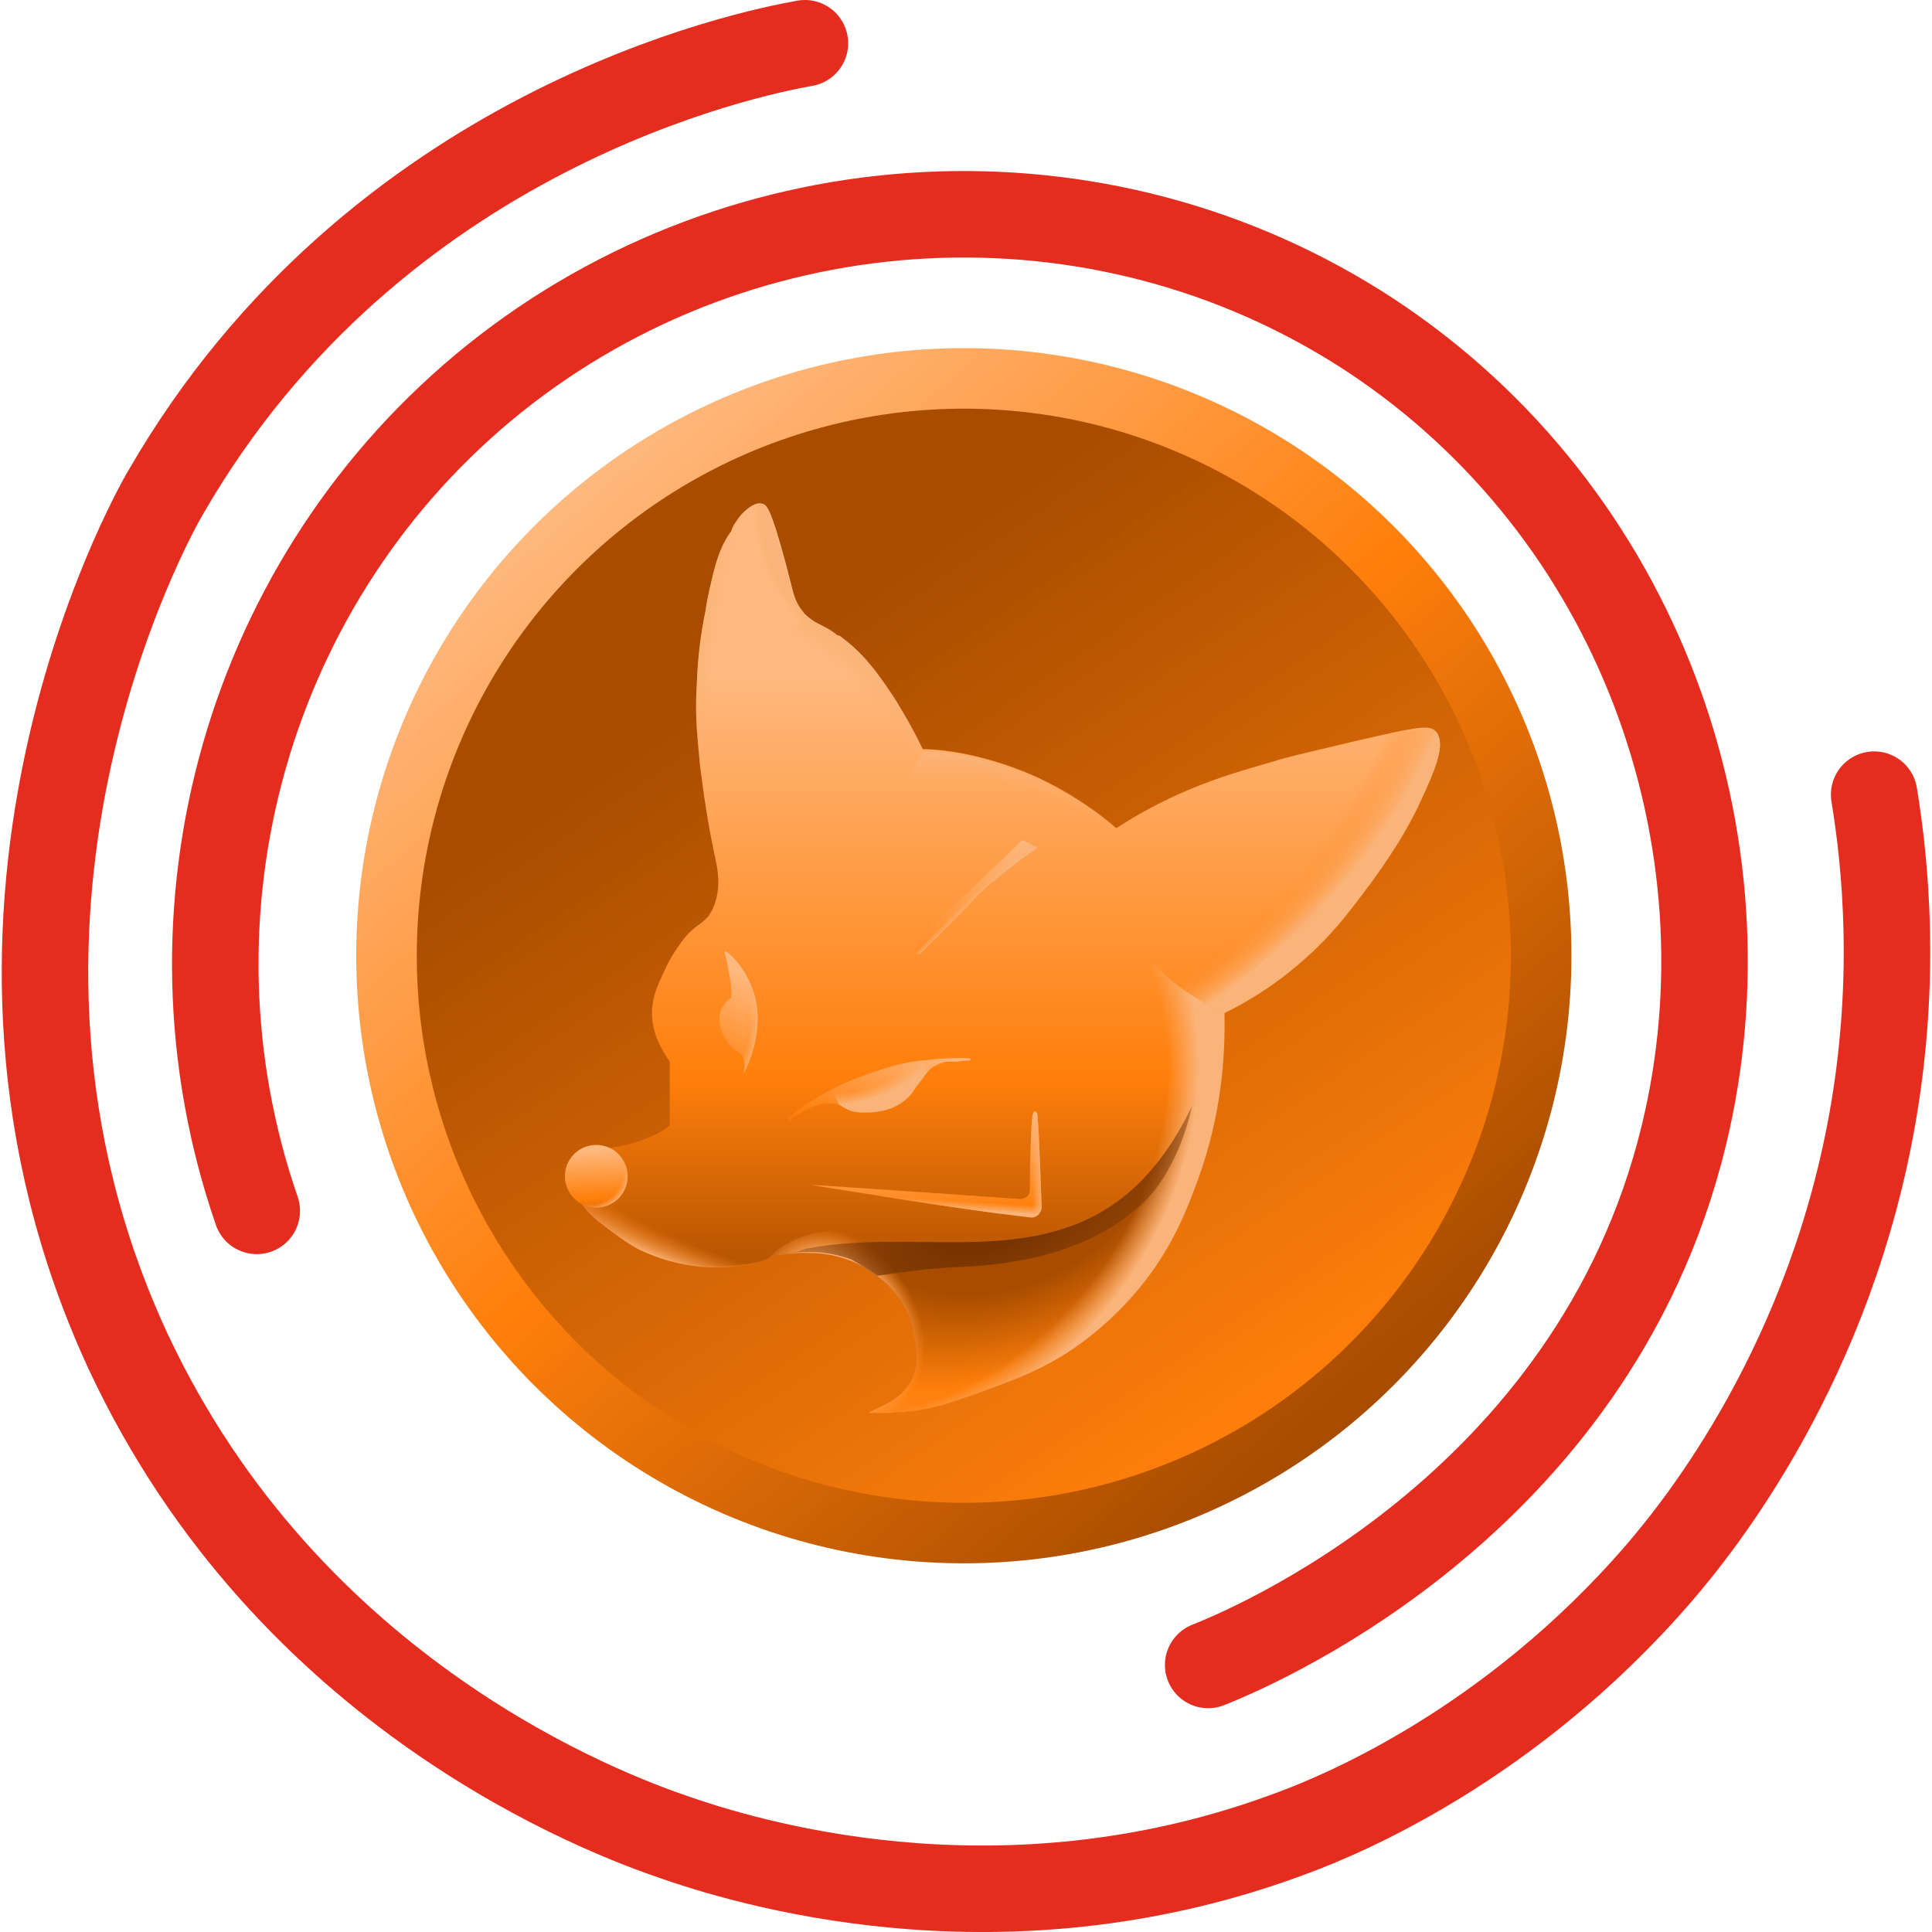 <svg xmlns="http://www.w3.org/2000/svg" viewBox="0 0 178.38 178.7" width="30" height="30"><defs><radialGradient id="i" cx="183.56" cy="1241.63" fx="183.56" fy="1241.63" r="24.7" gradientTransform="matrix(.628 .778 1.346 -1.087 -1685.14 1279.37)" gradientUnits="userSpaceOnUse"><stop offset=".76" stop-color="#ff8a21" stop-opacity="0"/><stop offset=".91" stop-color="#fab378"/></radialGradient><radialGradient id="j" cx="-213.28" cy="-660.92" fx="-213.28" fy="-660.92" r="50.4" gradientTransform="rotate(-27.45 -756.92 -348.6)scale(1 -.68)" gradientUnits="userSpaceOnUse"><stop offset=".28" stop-color="#a84c00"/><stop offset=".51" stop-color="#ff7f0b"/><stop offset="1" stop-color="#ffb980"/></radialGradient><radialGradient id="k" cx="340.26" cy="1075.3" fx="340.26" fy="1075.3" r="29.89" gradientTransform="matrix(.767 .642 .751 -.897 -988.31 849.15)" gradientUnits="userSpaceOnUse"><stop offset=".86" stop-color="#fab071" stop-opacity="0"/><stop offset=".95" stop-color="#fab378"/></radialGradient><radialGradient id="l" cx="-1003.34" cy="-1393.5" fx="-1003.34" fy="-1393.5" r="8.54" gradientTransform="rotate(-31.3 -3527.03 -947.76)scale(1 -1.32)" gradientUnits="userSpaceOnUse"><stop offset=".63" stop-color="#fab378"/><stop offset=".86" stop-color="#ff8a21" stop-opacity="0"/></radialGradient><radialGradient id="m" cx="-1551.06" cy="-606.47" fx="-1551.06" fy="-606.47" r="7.49" gradientTransform="rotate(-43.08 -2472.01 -1308.6)scale(1 -2.37)" gradientUnits="userSpaceOnUse"><stop offset=".72" stop-color="#fab071" stop-opacity="0"/><stop offset=".98" stop-color="#fab378"/></radialGradient><radialGradient id="n" cx="-549.52" cy="-578.88" fx="-549.52" fy="-578.88" r="6.17" gradientTransform="rotate(-20.16 -3140.25 -1191.1)scale(1 -1.87)" gradientUnits="userSpaceOnUse"><stop offset=".72" stop-color="#fab378"/><stop offset=".85" stop-color="#fab071" stop-opacity="0"/></radialGradient><radialGradient id="o" cx="-3246.46" cy="-650.66" fx="-3246.46" fy="-650.66" r="7.79" gradientTransform="rotate(-76.97 -2497.69 -1289.95)scale(1 -2.37)" gradientUnits="userSpaceOnUse"><stop offset=".68" stop-color="#fab071" stop-opacity="0"/><stop offset=".96" stop-color="#fab378"/></radialGradient><radialGradient id="p" cx="-467.91" cy="-2957.46" fx="-467.91" fy="-2957.46" r="8.71" gradientTransform="matrix(.951 -.31 -.186 -.57 -25.91 -1733.94)" gradientUnits="userSpaceOnUse"><stop offset=".74" stop-color="#fab071" stop-opacity="0"/><stop offset=".94" stop-color="#fab378"/></radialGradient><radialGradient id="q" cx="66.39" cy="-83.53" fx="66.39" fy="-83.53" r="3.98" gradientTransform="matrix(1 0 0 -2.18 0 -88.8)" gradientUnits="userSpaceOnUse"><stop offset=".74" stop-color="#fab071" stop-opacity="0"/><stop offset=".94" stop-color="#fab378"/></radialGradient><radialGradient id="r" cx="-274.47" cy="-3312.75" fx="-274.47" fy="-3312.75" r="13.47" gradientTransform="rotate(-12.4 -7085.7 -752.8)scale(1 -.49)" gradientUnits="userSpaceOnUse"><stop offset=".1" stop-color="#fab378"/><stop offset=".24" stop-color="#fab071" stop-opacity="0"/></radialGradient><radialGradient id="v" cx="194.6" cy="335.31" fx="194.6" fy="335.31" r="7.43" gradientTransform="matrix(.995 .102 .479 -4.676 -283.58 1613.61)" gradientUnits="userSpaceOnUse"><stop offset=".72" stop-color="#fab071" stop-opacity="0"/><stop offset="1" stop-color="#fab378"/></radialGradient><radialGradient id="w" cx="371.85" cy="-1021.11" fx="371.85" fy="-1021.11" r="84.86" gradientTransform="rotate(20.13 593.51 -681.2)scale(1 -.24)" gradientUnits="userSpaceOnUse"><stop offset=".18" stop-color="#ff8a21" stop-opacity="0"/><stop offset=".3" stop-color="#fab378"/></radialGradient><radialGradient id="y" cx="54.31" cy="-828.18" fx="54.31" fy="-828.18" r="3.95" gradientTransform="matrix(1 0 0 -1 0 -720)" gradientUnits="userSpaceOnUse"><stop offset=".82" stop-color="#fab071" stop-opacity="0"/><stop offset=".98" stop-color="#fab378"/></radialGradient><radialGradient id="z" cx="-214.72" cy="-1090.95" fx="-214.72" fy="-1090.95" r="34.63" gradientTransform="rotate(-27.45 -949.62 -300.66)scale(1 -.5)" gradientUnits="userSpaceOnUse"><stop offset=".19" stop-color="#730"/><stop offset=".9" stop-color="#87430f" stop-opacity="0"/></radialGradient><linearGradient id="a" x1="51.61" y1="-1665.2" x2="124.81" y2="-1749.8" gradientTransform="matrix(1 0 0 -1 0 -1620)" gradientUnits="userSpaceOnUse"><stop offset="0" stop-color="#ffb980"/><stop offset=".49" stop-color="#ff7f0b"/><stop offset="1" stop-color="#a84c00"/></linearGradient><linearGradient id="b" x1="126.25" y1="37.12" x2="58.75" y2="135.82" gradientTransform="matrix(1 0 0 -1 0 180)" gradientUnits="userSpaceOnUse"><stop offset="0" stop-color="#ffb980"/><stop offset=".12" stop-color="#ff7f0b"/><stop offset=".84" stop-color="#a84c00"/></linearGradient><linearGradient id="c" x1="92.95" y1="48.26" x2="92.95" y2="85.73" gradientTransform="matrix(1 0 0 -1 0 180)" gradientUnits="userSpaceOnUse"><stop offset=".11" stop-color="#ffb980"/><stop offset=".51" stop-color="#ff7f0b"/><stop offset=".67" stop-color="#dd6b07"/><stop offset=".89" stop-color="#b75502"/><stop offset="1" stop-color="#a84c00"/></linearGradient><linearGradient id="d" x1="93.03" y1="136" x2="93.03" y2="54.18" gradientTransform="matrix(1 0 0 -1 0 180)" gradientUnits="userSpaceOnUse"><stop offset=".22" stop-color="#ffb980"/><stop offset=".68" stop-color="#ff7f0b"/><stop offset=".89" stop-color="#b75502"/><stop offset="1" stop-color="#a84c00"/></linearGradient><linearGradient id="e" x1="85.12" y1="-823.94" x2="86.59" y2="-840.2" gradientTransform="matrix(1 0 0 -1 0 -720)" gradientUnits="userSpaceOnUse"><stop offset="0" stop-color="#ffb980"/><stop offset=".52" stop-color="#ff7f0b"/><stop offset="1" stop-color="#a84c00"/></linearGradient><linearGradient id="f" x1="83.14" y1="995.37" x2="76.09" y2="1014.04" gradientTransform="translate(0 -900)" gradientUnits="userSpaceOnUse"><stop offset="0" stop-color="#ffb980"/><stop offset=".52" stop-color="#ff7f0b"/><stop offset="1" stop-color="#a84c00"/></linearGradient><linearGradient id="g" x1="69.15" y1="990.08" x2="62.1" y2="1008.76" gradientTransform="translate(0 -900)" gradientUnits="userSpaceOnUse"><stop offset="0" stop-color="#ffb980"/><stop offset=".52" stop-color="#ff7f0b"/><stop offset="1" stop-color="#a84c00"/></linearGradient><linearGradient id="h" x1="90.79" y1="977.15" x2="87.38" y2="1005.69" gradientTransform="translate(0 -900)" gradientUnits="userSpaceOnUse"><stop offset="0" stop-color="#ffb980"/><stop offset=".52" stop-color="#ff7f0b"/><stop offset="1" stop-color="#a84c00"/></linearGradient><linearGradient id="s" x1="89.34" y1="-802.52" x2="90.13" y2="-803.31" gradientTransform="matrix(1 0 0 -1 0 -720)" gradientUnits="userSpaceOnUse"><stop offset=".42" stop-color="#fab071" stop-opacity="0"/><stop offset=".96" stop-color="#fab378"/></linearGradient><linearGradient id="t" x1="94.55" y1="-827.71" x2="96.36" y2="-827.71" gradientTransform="matrix(1 0 0 -1 0 -720)" gradientUnits="userSpaceOnUse"><stop offset=".42" stop-color="#fab071" stop-opacity="0"/><stop offset=".96" stop-color="#fab378"/></linearGradient><linearGradient id="u" x1="85.56" y1="-830.26" x2="85.47" y2="-831.76" gradientTransform="matrix(1 0 0 -1 0 -720)" gradientUnits="userSpaceOnUse"><stop offset=".42" stop-color="#fab071" stop-opacity="0"/><stop offset=".96" stop-color="#fab378"/></linearGradient><linearGradient id="x" x1="54.86" y1="1006.31" x2="55.31" y2="1014.91" gradientTransform="translate(0 -900)" gradientUnits="userSpaceOnUse"><stop offset="0" stop-color="#ffb980"/><stop offset=".52" stop-color="#ff7f0b"/><stop offset="1" stop-color="#a84c00"/></linearGradient></defs><circle cx="88.99" cy="88.4" r="56.2" fill="url(#a)"/><circle cx="88.99" cy="88.4" r="50.6" fill="url(#b)"/><path d="M74.29 4c-5.1.9-39.7 7.9-59.1 41.5-1.5 2.5-22 39.6-3.5 79.5 14.9 31.9 44.2 42.8 50.7 45 8.4 2.9 31.4 9.2 57.1-.5 4.3-1.6 20-8 33.8-24 3.7-4.3 16-19.5 19.9-43 2-12.1 1.1-22.3 0-29" fill="none" stroke="#e42c1f" stroke-linecap="round" stroke-miterlimit="10" stroke-width="8"/><path d="M23.59 112c-9.6-27.8-.8-58.7 22-77 23.1-18.5 56-20.4 81-4 24.9 16.4 35.6 46.8 29 74-8.4 34.7-41 47.8-44 49" fill="none" stroke="#e42c1f" stroke-linecap="round" stroke-miterlimit="10" stroke-width="8"/><path d="M110.69 109c-1 2.7-2.5 6.9-6.2 11-.7.8-2.3 2.5-4.6 4.2-3.3 2.4-6.1 3.4-10 4.8-1 .4-1.8.6-2.6.9-1.4.4-2.6.6-3.8.7s-2.2.1-2.9.1h-.4c-.1-.2 2.5-.8 3.7-2.6 1.2-1.7.6-4 .4-5v-.2c-.7-2.7-2.5-4.3-3.1-4.7-.9-.7-1.8-1.2-2.6-1.6-1.6-.6-3.1-.7-3.8-.7s-1.3 0-2 .1c1.8-.5 4.1-.8 7.1-1 12.6-.5 26.8 3.5 33.2-21.3.1 4.1-.3 9.5-2.4 15.3" fill="url(#c)"/><path d="M131.19 74.2c-.6 1.3-1.8 3.7-4.5 7.4-1.8 2.4-3.1 4.2-5.3 6.3-1.7 1.6-4.4 3.9-8.3 5.8.1 4.1-.3 9.5-2.4 15.3-1 2.7-2.5 6.9-6.2 11-.7.8-2.3 2.5-4.6 4.2-3.3 2.4-6.1 3.4-10 4.8-1 .4-1.8.6-2.6.9-1.4.4-2.6.6-3.8.7s-2.2.1-2.9.1h-.4c-.1-.2 2.5-.8 3.7-2.6 1.2-1.7.6-4 .4-5v-.2c-.7-2.7-2.5-4.3-3.1-4.7-.9-.7-1.8-1.2-2.6-1.6-1.6-.6-3.1-.7-3.8-.7-1.6-.1-3 .2-3.9.5-.2.1-.3.1-.5.2-3.8 1-7.8.6-11.4-1.1-1.3-.7-2.2-1.4-3.9-2.7-.8-.7-1.1-1-1.4-1.5q-.15-.15-.3-.6c-.3-.8-.7-2.1.1-3.2s2.2-1.3 2.4-1.3c.9-.1 2.2-.3 3.5-.8 1-.4 1.8-.8 2.4-1.3v-5.9c-.7-1-1.9-2.9-1.6-5.2.1-1.1.6-2.1 1.1-3.2.3-.7.8-1.6 1.6-2.7 1.1-1.5 1.8-1.5 2.5-2.4.1-.2.3-.4.4-.7.4-.9.7-2.2.3-4.2-.8-3.6-1.2-6.6-1.5-9-.2-2.3-.5-4.5-.3-7.5.1-2.8.4-4.8.8-6.8.2-1.4.5-2.5.7-3.4.6-2.4 1.2-3.3 1.7-4 0-.1.1-.3.2-.5.2-.3.5-.8.8-1.1.6-.6 1.3-1.1 1.9-.9.4.1.8.6 2.1 5.4.6 2.2.7 3 1.1 3.8.1.2.2.3.3.5.2.2.3.4.4.5.3.3.6.5.9.7.5.3 1.1.5 1.9 1.1.1.1.2.2.4.2 2.2 1.6 3.5 3.4 5.2 6 .7 1.1 1.6 2.6 2.5 4.5h.4c2.5.1 6.2.8 10.2 2.6 3.2 1.5 5.7 3.3 7.3 4.7 1.4-.9 3.4-2.1 5.9-3.2 2.7-1.2 4.9-1.9 8.4-2.9 1.9-.6 3.9-1 8-2 5.7-1.3 6.7-1.5 7.3-.8.9 1.1-.1 3.5-1.5 6.5" fill="url(#d)"/><path d="M74.89 109.6c.6 0 19.3 1.3 19.3 1.3.5 0 .9-.3.9-.8 0-2.2.1-6.7.3-7.1 0-.1.1-.2.2-.2s.2.2.2.3c.2 2 .3 6.4.4 8.5 0 .6-.5 1.1-1.1 1l-1.6-.2c-6-.7-18.6-2.8-18.6-2.8" fill="url(#e)"/><path d="M89.59 97.9v.2c-.4 0-.8 0-1.1.1h-1c-.3 0-.9.2-1.5.6l-.4.4c-.1.1-.2.2-.3.4-.7.9-.9 1.2-1.1 1.5-.3.4-.9 1-1.9 1.4-.5.2-1.4.4-2.3.4-.7 0-1.3 0-2-.4-.2-.1-.3-.2-.5-.3-.1 0-.3-.1-.5-.1-.4-.1-.7 0-1 0-.2 0-.6.1-1.1.3-.9.4-1.6.9-2 1.3-.2-.1-.2-.2-.3-.2 1-.8 2.3-1.8 4.1-2.7 1.3-.7 2.9-1.3 4.7-1.9 1.3-.4 2.5-.7 3.7-.8 1.7-.2 3.3-.3 4.5-.2" fill="url(#f)"/><path d="M66.89 88c.2-.1 2 1.5 2.7 3.9 1.1 3.6-.9 7.4-1 7.4 0 0 .1-.3.1-.7 0-.1 0-.4-.1-.7-.1-.5-.6-.6-1.1-1.1-.6-.6-.8-1.2-.9-1.4-.1-.4-.4-1.2 0-2.1.3-.6.7-.9.9-1 0-.6 0-1.5-.3-2.6-.1-1-.4-1.6-.3-1.7" fill="url(#g)"/><path d="m84.99 88.2.9-.9 1.5-1.5c.9-.9 1.8-1.8 2.6-2.7.4-.4.9-.9 1.4-1.3 1.5-1.3 3-2.4 4.4-3.4-.5-.2-.9-.5-1.4-.7-1.8 1.8-3.7 3.5-5.5 5.3-1 .9-2 1.9-3 3.1l-1.4 1.7c-.2.1-.2.3 0 .4s.4.1.5 0" fill="url(#h)"/><path d="M131.19 74.2c-.6 1.3-1.8 3.7-4.5 7.4-1.8 2.4-3.1 4.2-5.3 6.3-1.7 1.6-4.4 3.9-8.3 5.8-12.7-5.7-10-17-10-17 1.4-.9 3.4-2.1 5.9-3.2 2.7-1.2 4.9-1.9 8.4-2.9 1.9-.6 3.9-1 8-2 5.7-1.3 6.7-1.5 7.3-.8.9 1-.1 3.4-1.5 6.4" fill="url(#i)"/><path d="M110.69 109c-1 2.7-2.5 6.9-6.2 11-.7.8-2.3 2.5-4.6 4.2-3.3 2.4-6.1 3.4-10 4.8-1 .4-1.8.6-2.6.9-1.4.4-2.6.6-3.8.7s-2.2.1-2.9.1h-.4c-.1-.2 2.5-.8 3.7-2.6 1.2-1.7.6-4 .4-5v-.2c-.7-2.7-2.5-4.3-3.1-4.7-.9-.7-1.8-1.2-2.6-1.6-1.6-.6-3.1-.7-3.8-.7s-1.3 0-2 .1c1.8-.5 4.1-.8 7.1-1 12.6-.5 26.8 3.5 33.2-21.3.1 4.1-.3 9.5-2.4 15.3" fill="url(#j)"/><path d="M110.69 109c-1 2.7-2.5 6.9-6.2 11-.7.8-2.3 2.5-4.6 4.2-3.3 2.4-6.1 3.4-10 4.8-2.7 1-4.5 1.4-6.4 1.6-1.2.1-2.2.1-2.9.1h-.4c-.1-.2 2.5-.8 3.7-2.6 1.2-1.7.6-4 .4-5v-.2c5.2-2.2 14.5-6.7 17.2-11.8 4-7.2 4.9-22.2 4.9-22.2 1.5 1.8 3.7 3.4 6.7 4.8.1 4.1-.3 9.5-2.4 15.3" fill="url(#k)"/><path d="M87.29 129.9c-1.4.4-2.6.6-3.8.7s-2.2.1-2.9.1h-.4c-.1-.2 2.5-.8 3.7-2.6 1.2-1.7.6-4 .4-5v-.2c-.7-2.7-2.5-4.3-3.1-4.7-2.5-2.1-5.3-2.3-6.4-2.3-1.6-.1-3 .2-3.9.5 4.4-4.8 16.5-2.9 18.3 4.5 1 4.3-.4 7.2-1.9 9" fill="url(#l)"/><path d="M85.19 69.4c-1.5 3.2-3.9 5.4-7.2 5.4-4.7 0-8.5-4.6-8.5-10.2 0-1.5.6-2.9 1.4-4.1.9-1.4 2.2-2.6 3.5-3.6.3.3.6.5.9.7.5.3 1.1.5 1.9 1.1.1.1.2.2.4.2 2.2 1.6 3.5 3.4 5.2 6 .6 1.1 1.5 2.6 2.4 4.5" fill="url(#m)"/><path d="M74.29 56.9c-1.2 1-2.5 2.2-3.5 3.6-2.7-.1-4.9-3.3-5.1-7.3.6-2.4 1.2-3.3 1.7-4 0-.1.1-.3.2-.5.5-.9 1.7-2.4 2.7-2 .4.1.8.6 2.1 5.4.6 2.2.7 3 1.1 3.8.1.2.2.3.3.5.3.2.4.4.5.5" fill="url(#n)"/><path d="M103.09 76.7s-2.3 1.9-2.5 2.2-15.1-1.6-15.8-2.2-1.3-4.5-1.3-4.5c.7-.8 1.2-1.7 1.7-2.7h.4c2.5.1 6.2.8 10.2 2.6 3.2 1.4 5.7 3.2 7.3 4.6" fill="url(#o)"/><path d="M85.59 99.2c-.1.1-.2.2-.3.4-.7.9-.9 1.2-1.1 1.5-.3.4-.9 1-1.9 1.4-.5.2-1.4.4-2.3.4-.7 0-1.3 0-2-.4-.2-.1-.3-.2-.5-.3l-.8-1.4c1.3-.7 2.9-1.3 4.7-1.9 1.3-.4 2.5-.7 3.7-.8z" fill="url(#p)"/><path d="M66.89 88c.2-.1 2 1.5 2.7 3.9 1.1 3.6-.9 7.4-1 7.4 0 0 .1-.3.1-.7 0-.1 0-.4-.1-.7-.1-.5-.6-.6-1.1-1.1-.6-.6-.8-1.2-.9-1.4-.1-.4-.4-1.2 0-2.1.3-.6.7-.9.9-1 0-.6 0-1.5-.3-2.6-.1-1-.4-1.6-.3-1.7" fill="url(#q)"/><path d="M89.59 97.9v.2c-.4 0-.8 0-1.1.1h-1c-.3 0-.9.2-1.5.6l-.4.4c-.1.1-.2.2-.3.4-.7.9-.9 1.2-1.1 1.5-.3.4-.9 1-1.9 1.4-.5.2-1.4.4-2.3.4-.7 0-1.3 0-2-.4-.2-.1-.3-.2-.5-.3-.1 0-.3-.1-.5-.1-.4-.1-.7 0-1 0-.2 0-.6.1-1.1.3-.9.4-1.6.9-2 1.3-.2-.1-.2-.2-.3-.2 1-.8 2.3-1.8 4.1-2.7 1.3-.7 2.9-1.3 4.7-1.9 1.3-.4 2.5-.7 3.7-.8 1.7-.2 3.3-.3 4.5-.2" fill="url(#r)"/><path d="m84.99 88.2.9-.9 1.5-1.5c.9-.9 1.8-1.8 2.6-2.7.4-.4.9-.9 1.4-1.3 1.5-1.3 3-2.4 4.4-3.4-.5-.2-.9-.5-1.4-.7-1.8 1.8-3.7 3.5-5.5 5.3-1 .9-2 1.9-3 3.1l-1.4 1.7c-.2.1-.2.3 0 .4s.4.1.5 0" fill="url(#s)"/><path d="M74.89 109.6c.6 0 19.3 1.3 19.3 1.3.5 0 .9-.3.9-.8 0-2.2.1-6.7.3-7.1 0-.1.1-.2.2-.2s.2.2.2.3c.2 2 .3 6.4.4 8.5 0 .6-.5 1.1-1.1 1l-1.6-.2c-6-.7-18.6-2.8-18.6-2.8" fill="url(#t)"/><path d="M74.89 109.6c.6 0 19.3 1.3 19.3 1.3.5 0 .9-.3.9-.8 0-2.2.1-6.7.3-7.1 0-.1.1-.2.2-.2s.2.2.2.3c.2 2 .3 6.4.4 8.5 0 .6-.5 1.1-1.1 1l-1.6-.2c-6-.7-18.6-2.8-18.6-2.8" fill="url(#u)"/><path d="M70.89 74.2c.1 5.8-5.1 9.9-5.1 9.9.4-.9.7-2.2.3-4.2-.8-3.6-1.2-6.6-1.5-9-.2-2.3-.5-4.5-.3-7.5.1-2.8.4-4.8.8-6.8.2-1.4.5-2.5.7-3.4.6-2.4 1.2-3.3 1.7-4 0-.1.1-.3.2-.5.2-.3.5-.8.8-1.1.7 6.5 2.3 22 2.4 26.6" fill="url(#v)"/><path d="M78.59 116.7c-1.6-.6-3.1-.7-3.8-.7-1.6-.1-3 .2-3.9.5-.2.1-.3.1-.5.2-3.8 1-7.8.6-11.4-1.1-1.3-.7-2.2-1.4-3.9-2.7-.8-.7-1.1-1-1.4-1.5q-.15-.15-.3-.6l2.7-1s6.5 3.2 9.5 3.7 10.6-.3 13.3 1.2c.7.4.4 1.1-.3 2" fill="url(#w)"/><circle cx="54.99" cy="108.8" r="2.9" fill="url(#x)"/><circle cx="54.99" cy="108.8" r="2.9" fill="url(#y)"/><path d="M110.09 102.3c-.8 3.8-2.7 7.5-5 9.4-4.7 4.1-11.1 5.3-16.7 5.5-2.7.1-5.3.5-7.4.8-.8-.6-1.7-1.1-2.4-1.5-1.6-.6-3.1-.7-3.8-.7h-.2c-.6 0-1.2 0-1.7.1.5-.1 1-.2 1.5-.4 1.5-.3 3.4-.5 5.6-.6 10.8-.4 22.9 2.6 30.1-12.6" fill="url(#z)"/></svg>